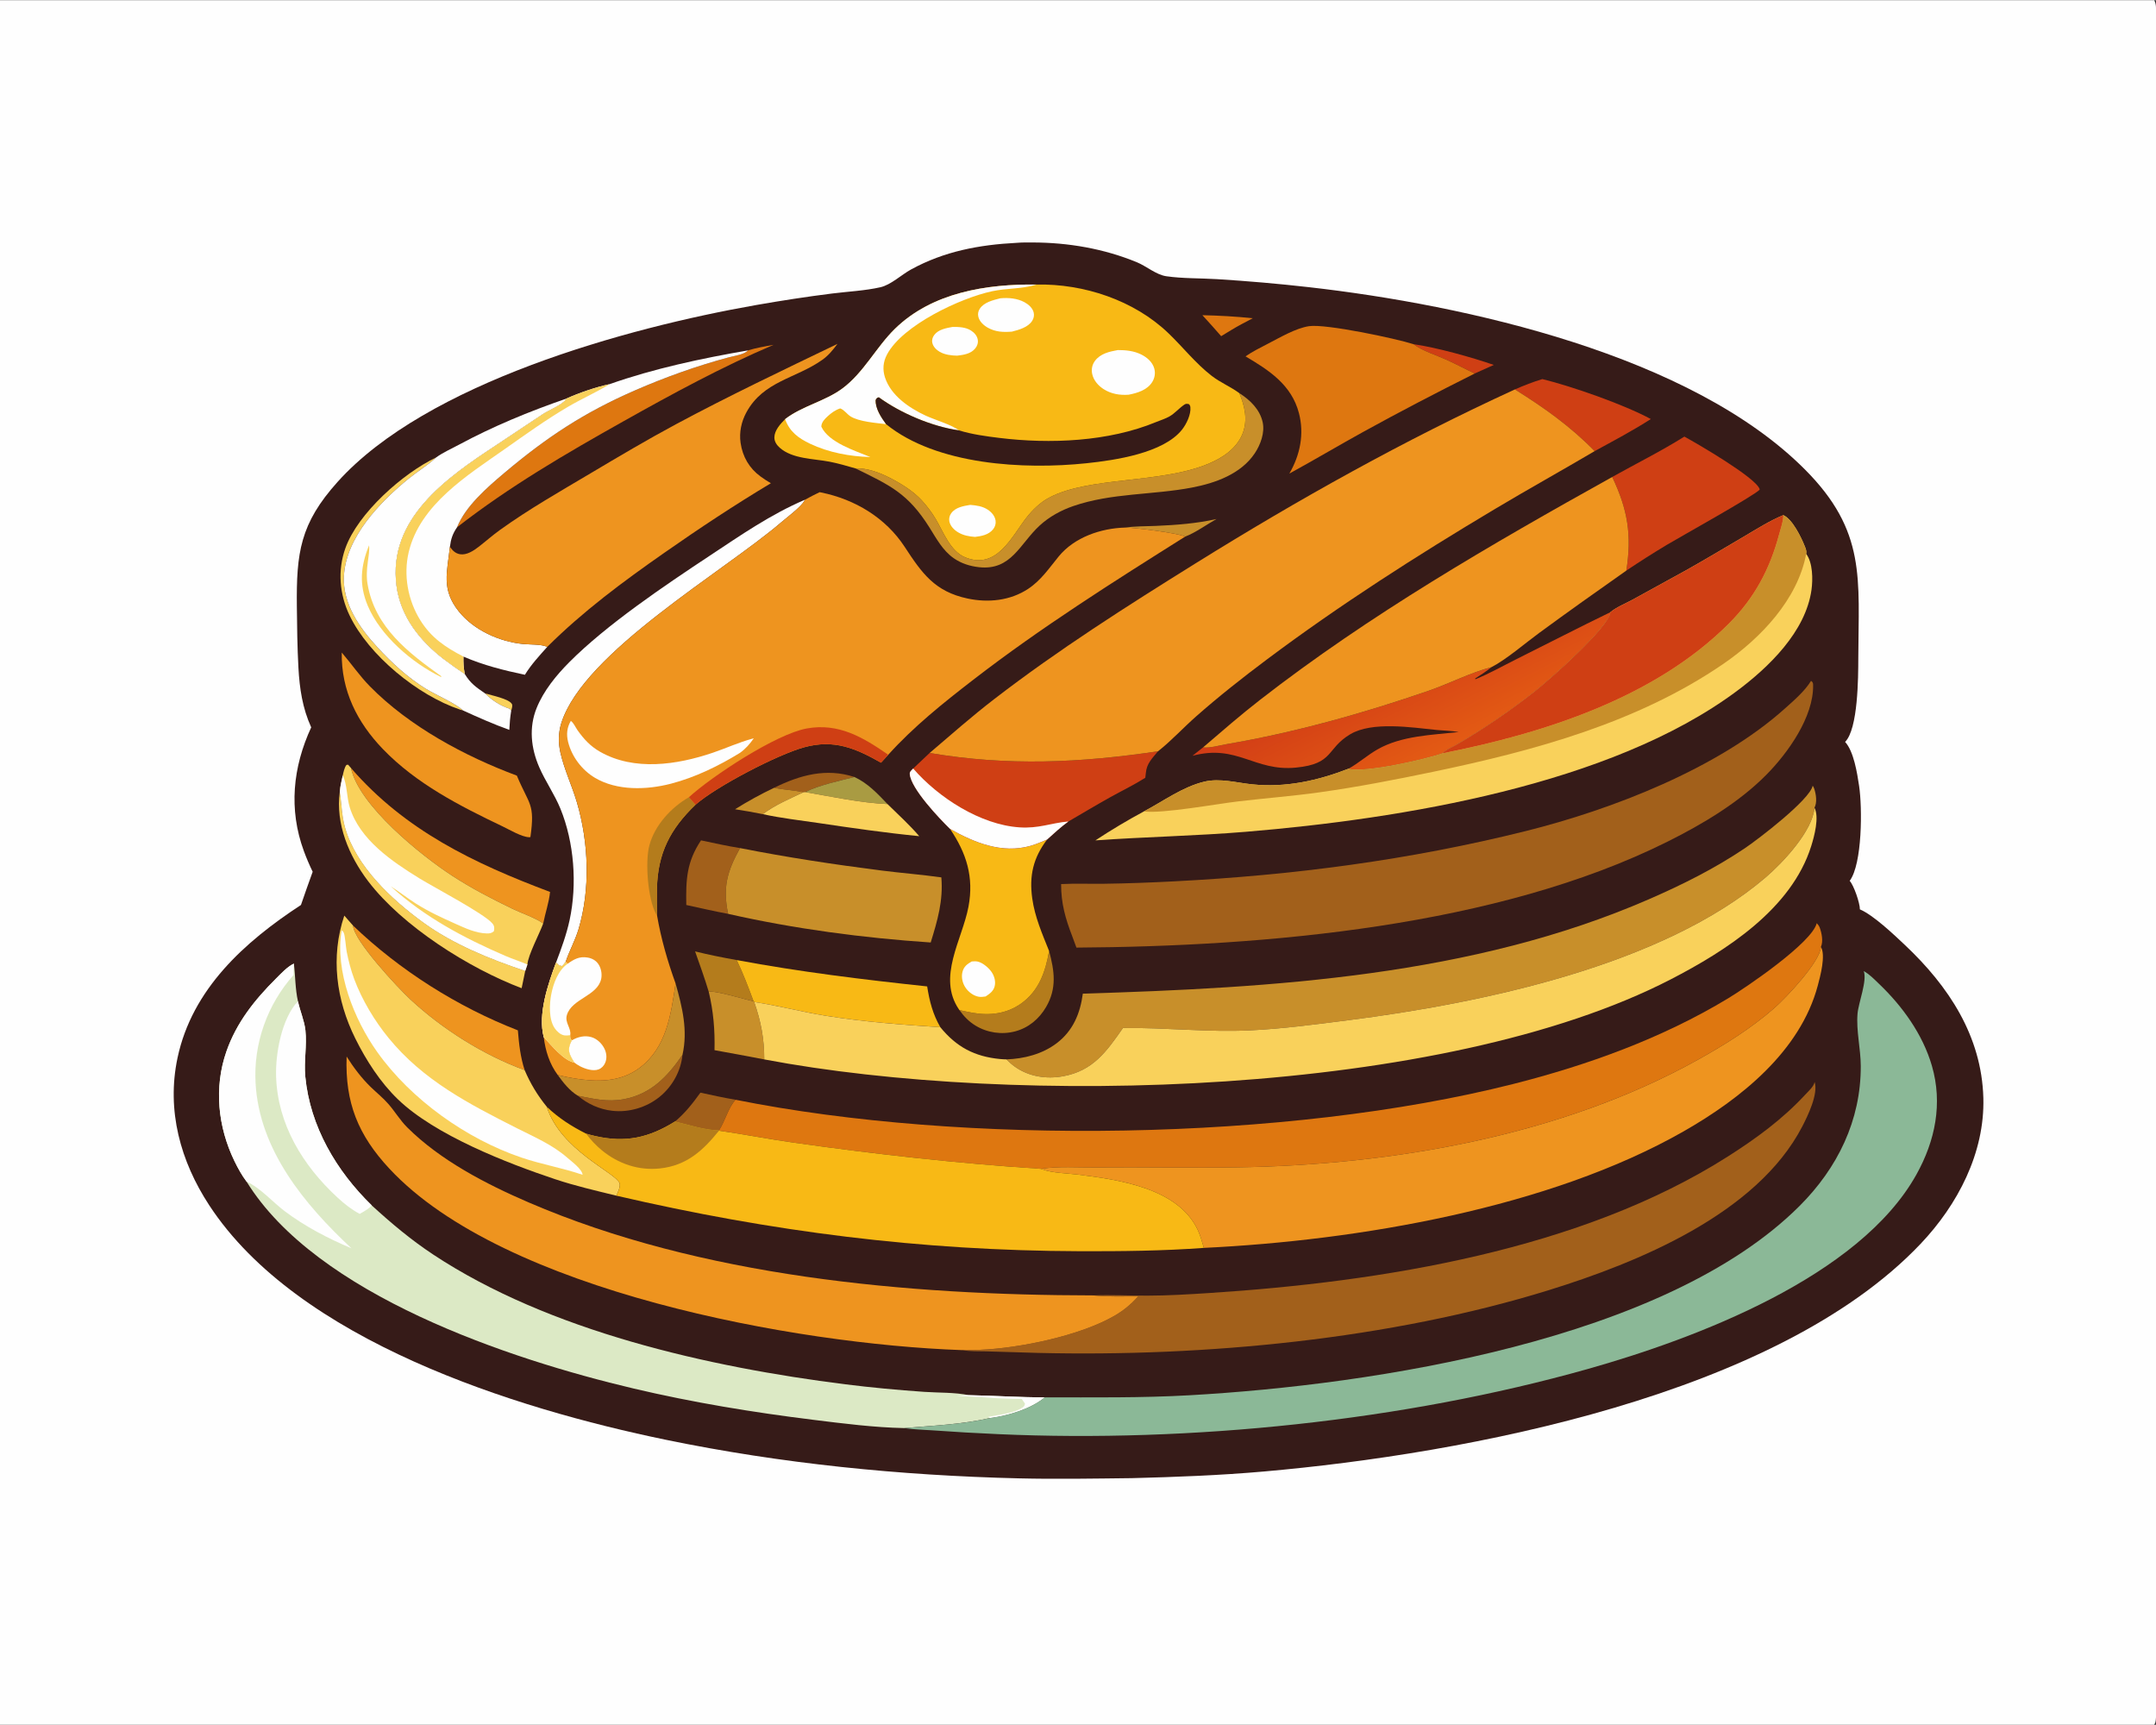 <svg version="1.1" xmlns="http://www.w3.org/2000/svg" style="display: block;" viewBox="0 0 2048 1638" width="1280" height="1024">
<rect x="0" y="0" width="2048" height="1638" fill="#333333" stroke="none"/>
<defs>
	<linearGradient id="Gradient1" gradientUnits="userSpaceOnUse" x1="1366.24" y1="713.906" x2="1319.99" y2="622.222">
		<stop class="stop0" offset="0" stop-opacity="1" stop-color="rgb(227,90,20)"/>
		<stop class="stop1" offset="1" stop-opacity="1" stop-color="rgb(210,61,22)"/>
	</linearGradient>
</defs>
<path transform="translate(0,0)" fill="rgb(254,254,254)" d="M 0 0 L 2046.25 0 C 2048.49 3.917 2047.99 8.253 2048 12.639 L 2048.02 1290.95 L 2048 1551.01 C 2048 1562.35 2049.53 1629.42 2047.38 1635.79 C 2047.09 1636.63 2046.7 1637.21 2046.25 1638 L 0 1638 L 0 0 z"/>
<path transform="translate(0,0)" fill="rgb(54,27,24)" d="M 965.768 230.439 C 970.724 230.01 975.843 230.088 980.821 230.095 C 1014.68 230.145 1048.72 235.977 1080.08 248.947 C 1089.08 252.67 1098.27 260.777 1107.86 262.168 C 1123.42 264.425 1140.26 263.963 1156.04 264.937 C 1185.05 266.728 1214.12 269.253 1243 272.521 C 1392.63 289.446 1606.35 337.057 1714.61 445.805 C 1772.98 504.435 1765.45 549.564 1765.21 625.044 C 1765.16 642.938 1765.04 692.168 1752.68 704.452 C 1760.94 713.514 1764.15 734.097 1765.99 746.39 C 1769.05 766.806 1769.1 820.185 1757.04 836.437 C 1760.98 840.713 1766.77 857.536 1766.72 863.509 C 1779.7 869.078 1798.94 887.421 1809.48 897.348 C 1851.05 936.485 1882.41 983.933 1884 1042.65 C 1885.42 1094.86 1859.58 1144.09 1824.4 1181.18 C 1687.9 1325.08 1392.94 1380.49 1200.62 1397.42 C 1158.93 1401.09 1117.07 1402.67 1075.24 1403.74 C 1039.36 1404.15 1003.37 1404.79 967.501 1403.93 C 855.214 1401.23 742.463 1390.01 632.414 1367.28 C 488.474 1337.55 282.932 1273.08 198.773 1144.59 C 171.333 1102.7 158.072 1054.48 168.616 1004.62 C 182.461 939.158 232.357 894.336 285.879 859.35 C 289.431 848.782 293.266 838.301 297.007 827.799 C 293.901 821.378 291.088 814.798 288.628 808.102 C 274.058 768.442 278.139 728.499 295.614 690.629 C 287.302 672.322 284.565 653.819 283.472 633.93 C 282.412 614.626 282.191 595.185 281.988 575.853 C 281.45 524.869 285.031 497.137 320.696 457.478 C 405.043 363.684 594.699 311.207 718.326 289.511 C 742.211 285.319 766.311 281.603 790.374 278.582 C 805.446 276.69 821.496 275.975 836.289 272.627 C 846.279 270.366 856.287 260.749 865.365 255.768 C 896.924 238.453 930.184 232.276 965.768 230.439 z"/>
<path transform="translate(0,0)" fill="rgb(249,209,91)" d="M 460.846 658.452 C 466.692 660.178 483.577 663.553 486.26 668.478 C 487.066 669.957 486.225 672.616 485.811 674.245 C 485.762 674.436 485.675 674.616 485.608 674.802 L 484.298 673.003 C 475.485 670.246 467.344 664.963 460.846 658.452 z"/>
<path transform="translate(0,0)" fill="rgb(200,143,42)" d="M 1068.72 500.888 C 1078.33 499.525 1088.23 499.72 1097.93 499.302 C 1117.19 498.472 1136.74 497.043 1155.58 492.747 C 1146.13 498.033 1135.68 505.717 1125.74 509.503 C 1119.94 506.208 1078.02 500.854 1068.72 500.888 z"/>
<path transform="translate(0,0)" fill="rgb(222,119,16)" d="M 1142.15 299.168 C 1158.13 299.511 1174.1 300.406 1190 302.068 L 1179.54 307.593 C 1172.88 311.091 1166.47 315.237 1160 319.089 C 1154.22 312.316 1148.11 305.781 1142.15 299.168 z"/>
<path transform="translate(0,0)" fill="rgb(207,63,20)" d="M 1342.76 326.715 C 1364.24 329.716 1398.36 339.212 1418.97 346.41 L 1400.89 354.537 C 1391.91 350.357 1383.17 345.649 1374.16 341.544 C 1364.34 337.075 1351.26 333.166 1342.76 326.715 z"/>
<path transform="translate(0,0)" fill="rgb(162,96,27)" d="M 735.443 747.998 C 759.931 735.922 784.816 729.04 811.584 737.767 C 796.089 741.783 779.17 745.198 764.711 752.104 L 763.256 752.227 C 754.09 750.294 744.649 750.062 735.443 747.998 z"/>
<path transform="translate(0,0)" fill="rgb(200,143,42)" d="M 735.443 747.998 C 744.649 750.062 754.09 750.294 763.256 752.227 C 750.52 758.354 735.824 764.462 724.618 773.081 C 715.836 771.337 707.089 769.721 698.227 768.427 C 710.242 760.917 722.632 754.056 735.443 747.998 z"/>
<path transform="translate(0,0)" fill="rgb(169,155,66)" d="M 811.584 737.767 C 824.394 743.724 833.428 753.449 843.043 763.5 C 817.583 762.425 789.99 756.444 764.711 752.104 C 779.17 745.198 796.089 741.783 811.584 737.767 z"/>
<path transform="translate(0,0)" fill="rgb(162,96,27)" d="M 548.937 1040.54 C 564.031 1043.5 577.109 1046.7 592.608 1043.8 C 618.362 1038.99 634.092 1022.34 648.286 1001.7 C 646.784 1017.2 638.65 1031.72 626.594 1041.55 C 614.189 1051.65 597.427 1056.64 581.527 1054.82 C 569.369 1053.42 558.277 1048.38 548.937 1040.54 z"/>
<path transform="translate(0,0)" fill="rgb(162,96,27)" d="M 665.328 1037.61 C 676.444 1039.99 687.545 1042.47 698.76 1044.35 C 691.861 1051.48 688.767 1064.73 682.978 1073.36 C 669.83 1073.25 654.055 1068 641.228 1064.98 C 650.93 1056.84 657.957 1047.79 665.328 1037.61 z"/>
<path transform="translate(0,0)" fill="rgb(249,209,91)" d="M 439.839 674.601 C 438.788 674.305 437.743 673.995 436.708 673.648 C 397.004 660.341 350.286 622.291 332.089 584.387 C 322.462 564.334 320.571 541.627 328.047 520.557 C 339.834 487.336 382.658 449.359 414.253 434.304 C 414.046 434.498 413.842 434.695 413.634 434.887 C 405.876 442.022 396.435 447.669 388.212 454.358 C 360.972 476.518 328.5 510.131 326.679 547.062 C 325.388 573.257 341.503 596.125 358.409 614.481 C 372.172 629.424 387.118 643.195 404.423 653.949 C 413.273 659.449 433.887 668.4 439.839 674.601 z"/>
<path transform="translate(0,0)" fill="rgb(180,124,28)" d="M 660.263 903.414 C 673.316 906.695 686.558 909.281 699.801 911.661 C 705.928 924.339 710.89 937.613 715.834 950.789 C 708.486 949.312 678.197 940.039 673.261 941.869 C 669.406 928.908 664.733 916.174 660.263 903.414 z"/>
<path transform="translate(0,0)" fill="rgb(180,124,28)" d="M 996.537 903.042 C 1001.63 922.01 1004.09 938.454 993.648 956.318 C 987.049 967.604 976.96 976.064 964.212 979.41 C 951.527 982.74 937.774 980.725 926.583 973.877 C 920.252 970.003 915.634 965.194 911.367 959.184 C 915.605 960.091 919.848 961.041 924.118 961.79 C 940.232 964.615 956.346 962.649 969.902 953.004 C 986.944 940.879 993.091 922.804 996.537 903.042 z"/>
<path transform="translate(0,0)" fill="rgb(249,209,91)" d="M 322.791 751.766 C 324.628 763.389 324.58 774.531 327.884 786.06 C 338.36 822.624 371.907 853.974 401.924 875.833 C 430.664 896.762 465.408 910.675 498.913 921.963 L 495.508 938.393 C 445.84 919.625 382.307 879.66 349.724 836.79 C 331.498 812.809 318.582 782.373 322.791 751.766 z"/>
<path transform="translate(0,0)" fill="rgb(162,96,27)" d="M 665.902 797.966 C 678.214 800.552 690.527 803.351 702.957 805.3 C 690.691 827.417 686.393 842.734 691.649 867.773 C 678.357 865.323 665.129 862.197 651.909 859.369 C 651.463 835.387 652.18 818.493 665.902 797.966 z"/>
<path transform="translate(0,0)" fill="rgb(200,143,42)" d="M 673.261 941.869 C 678.197 940.039 708.486 949.312 715.834 950.789 L 716.422 951.47 C 722.772 969.516 726.045 986.816 725.969 1006.03 C 710.262 1002.91 694.467 1000.16 678.72 997.246 C 679.148 977.923 677.708 960.664 673.261 941.869 z"/>
<path transform="translate(0,0)" fill="rgb(200,143,42)" d="M 641.737 933.871 C 648.093 956.31 653.562 978.397 648.286 1001.7 C 634.092 1022.34 618.362 1038.99 592.608 1043.8 C 577.109 1046.7 564.031 1043.5 548.937 1040.54 C 541.151 1035.9 534.979 1028.04 529.783 1020.79 C 535.214 1022.12 540.645 1023.31 546.171 1024.18 C 567.358 1027.52 589.023 1027.71 607.009 1014.45 C 633.221 995.124 637.291 963.668 641.737 933.871 z"/>
<path transform="translate(0,0)" fill="rgb(249,209,91)" d="M 764.711 752.104 C 789.99 756.444 817.583 762.425 843.043 763.5 C 853.194 773.434 863.941 783.24 873.206 793.997 C 841.02 790.817 809.12 786.223 777.138 781.46 C 759.736 778.869 741.781 776.883 724.618 773.081 C 735.824 764.462 750.52 758.354 763.256 752.227 L 764.711 752.104 z"/>
<path transform="translate(0,0)" fill="rgb(207,63,20)" d="M 1465.09 359.857 C 1493.29 366.754 1542.35 383.885 1568.14 397.805 C 1550.94 408.868 1532.72 418.45 1514.79 428.275 C 1491.87 404.788 1466.84 387.04 1439.04 369.667 C 1447.58 365.895 1456.15 362.582 1465.09 359.857 z"/>
<path transform="translate(0,0)" fill="rgb(238,148,31)" d="M 335.392 878.952 C 379.919 921.571 434.473 956.045 491.931 978.429 C 492.989 991.45 494.3 1003.68 498.365 1016.2 C 459.342 1001.93 420.324 977.356 389.897 949.131 C 378.088 938.178 335.936 893.054 335.392 878.952 z"/>
<path transform="translate(0,0)" fill="rgb(238,148,31)" d="M 333.405 729.262 C 384.617 788.451 450.19 819.805 522.515 846.962 C 521.429 857.311 517.986 866.798 516.002 876.917 C 508.987 871.687 495.225 867.052 487.054 863.103 C 467.378 853.594 447.967 843.587 429.639 831.644 C 400.291 812.519 340.983 765.083 333.405 729.262 z"/>
<path transform="translate(0,0)" fill="rgb(222,119,16)" d="M 710.46 332.611 C 718.477 330.184 726.565 328.777 734.8 327.335 C 685.863 348.184 638.682 373.854 592.312 399.885 C 537.249 430.796 484.127 461.737 434.171 500.603 C 442.139 480.65 462.693 462.827 478.898 449.157 C 519.317 415.06 554.752 391.649 603.398 370.487 C 631.943 358.069 661.855 347.356 691.929 339.289 C 696.787 337.986 707.319 336.458 710.46 332.611 z"/>
<path transform="translate(0,0)" fill="rgb(200,143,42)" d="M 1177.23 373.2 C 1187.39 379.606 1196.76 388.68 1199.42 400.833 C 1201.59 410.731 1197.4 422.126 1191.92 430.332 C 1178.78 450.023 1154.49 458.639 1132.26 462.886 C 1094.74 470.055 1056.03 467.86 1019.41 480.492 C 1007.84 484.481 996.62 490.641 987.585 498.951 C 968.751 516.272 960.667 541.842 930.059 538.529 C 921.403 537.592 913.028 534.954 905.86 529.923 C 895.489 522.644 889.564 511.436 882.979 500.946 C 862.456 468.256 845.424 460.792 812.698 444.703 C 823.685 444.248 835.235 448.541 844.87 453.459 C 855.693 458.984 867.118 465.929 875.421 474.879 C 880.442 480.292 884.988 486.334 888.774 492.673 C 896.223 505.146 902.575 523.417 917.095 529.265 C 947.018 541.317 961.402 508.796 975.113 491.349 C 980.91 483.971 988.23 476.876 996.583 472.46 C 1034.8 452.252 1102.07 459.278 1147.7 440.355 C 1161.24 434.741 1174.64 425.919 1180.28 411.773 C 1185.46 398.776 1182.45 385.602 1177.23 373.2 z"/>
<path transform="translate(0,0)" fill="rgb(248,185,21)" d="M 699.801 911.661 C 759.852 922.89 820.015 930.219 880.725 936.689 C 882.927 950.829 886.032 962.906 893.236 975.45 C 856.789 973.057 820.482 970.38 784.375 964.556 C 761.616 960.884 739.202 954.902 716.422 951.47 L 715.834 950.789 C 710.89 937.613 705.928 924.339 699.801 911.661 z"/>
<path transform="translate(0,0)" fill="rgb(238,148,31)" d="M 324.646 619.606 C 333.814 630.261 341.584 641.742 351.51 651.829 C 388.853 689.773 441.483 718.057 490.958 736.493 C 502.742 764.71 508.362 762.685 503.849 794.831 C 503.399 794.934 503.182 794.996 502.601 794.984 C 495.735 794.837 483.676 787.693 477.352 784.674 C 436.752 765.291 395.453 744.178 363.834 711.392 C 339.201 685.849 324.022 655.632 324.646 619.606 z"/>
<path transform="translate(0,0)" fill="rgb(207,63,20)" d="M 1600 414.484 C 1611.51 420.72 1667.56 453.232 1671.4 464.166 C 1671.47 464.381 1671.49 464.611 1671.54 464.834 C 1667.46 470 1595.41 510.059 1583.49 517.213 C 1570.43 525.052 1557.51 533.251 1544.87 541.744 C 1550.18 507.878 1546.22 483.898 1531.47 452.828 C 1554.24 440.097 1577.91 428.315 1600 414.484 z"/>
<path transform="translate(0,0)" fill="rgb(254,254,254)" d="M 764.674 474.413 C 764.487 474.76 764.308 475.112 764.112 475.455 C 760.59 481.6 747.513 491.239 741.82 496.123 C 687.574 542.659 554.62 619.237 533.26 686.403 C 530.326 695.627 530.222 705.275 532.359 714.679 C 536.022 730.798 543.378 746.105 548.046 761.975 C 559.214 799.946 560.944 844.549 549.49 882.589 C 546.254 893.333 540.77 903.005 537.3 913.475 C 536.299 914.854 535.17 916.045 534.017 917.294 C 531.089 917.372 530.339 915.983 528.145 914.144 C 533.155 900.9 538.132 887.433 541.102 873.559 C 548.345 839.723 545.463 799.932 532.321 767.826 C 526.725 754.154 518.074 741.964 512.19 728.42 C 504.354 710.383 502.268 690.756 509.758 672.262 C 516.412 655.834 528.298 641.299 540.699 628.817 C 576.235 593.048 631.642 555.76 674.062 527.697 C 703.601 508.156 731.965 488.414 764.674 474.413 z"/>
<path transform="translate(0,0)" fill="rgb(249,209,91)" d="M 325.604 736.195 C 326.442 732.715 327.01 729.327 329.04 726.315 L 330.672 726.115 L 333.405 729.262 C 340.983 765.083 400.291 812.519 429.639 831.644 C 447.967 843.587 467.378 853.594 487.054 863.103 C 495.225 867.052 508.987 871.687 516.002 876.917 C 512.37 886.848 501.673 906.774 500.978 915.875 L 498.913 921.963 C 465.408 910.675 430.664 896.762 401.924 875.833 C 371.907 853.974 338.36 822.624 327.884 786.06 C 324.58 774.531 324.628 763.389 322.791 751.766 C 323.167 746.5 324.49 741.347 325.604 736.195 z"/>
<path transform="translate(0,0)" fill="rgb(254,254,254)" d="M 325.604 736.195 C 329.847 744.957 329.286 756.993 332.213 766.544 C 341.649 797.328 372.499 818.132 398.753 834.28 C 411.614 842.19 459.898 867.588 467.667 876.812 C 469.734 879.266 469.752 881.322 469.155 884.252 C 467.107 886.13 465.192 886.427 462.489 886.375 C 452.256 886.18 442.4 881.582 433.248 877.489 C 419.92 871.53 407.5 865.884 395.076 858.027 C 386.926 852.873 379.364 846.783 371.218 841.663 C 403.292 870.825 440.349 890.528 479.908 907.639 C 486.836 910.635 494.077 912.901 500.978 915.875 L 498.913 921.963 C 465.408 910.675 430.664 896.762 401.924 875.833 C 371.907 853.974 338.36 822.624 327.884 786.06 C 324.58 774.531 324.628 763.389 322.791 751.766 C 323.167 746.5 324.49 741.347 325.604 736.195 z"/>
<path transform="translate(0,0)" fill="rgb(248,185,21)" d="M 902.41 787.055 C 925.822 800.272 951.898 810.856 979.083 803.076 C 984.372 801.562 989.529 799.264 994.626 797.206 C 981.465 814.594 977.52 831.518 980.537 853.179 C 982.966 870.627 990.026 886.821 996.537 903.042 C 993.091 922.804 986.944 940.879 969.902 953.004 C 956.346 962.649 940.232 964.615 924.118 961.79 C 919.848 961.041 915.605 960.091 911.367 959.184 C 911.211 958.962 911.053 958.743 910.901 958.519 C 890.004 927.94 914.069 892.325 919.967 860.983 C 925.25 832.912 918.128 810.168 902.41 787.055 z"/>
<path transform="translate(0,0)" fill="rgb(254,254,254)" d="M 923.063 912.989 C 924.925 912.857 926.938 912.702 928.774 913.116 C 933.687 914.225 939.617 919.374 942.216 923.447 C 944.62 927.215 945.922 932.032 944.857 936.464 C 943.725 941.17 940.066 943.72 936.252 946.236 C 934.127 946.536 931.885 946.888 929.751 946.513 C 924.583 945.603 919.745 941.885 916.944 937.54 C 914.183 933.259 912.985 927.801 914.282 922.818 C 915.598 917.764 918.718 915.465 923.063 912.989 z"/>
<path transform="translate(0,0)" fill="rgb(200,143,42)" d="M 702.957 805.3 C 747.621 814.129 792.295 820.896 837.458 826.633 C 856.325 829.03 875.378 830.493 894.196 833.134 C 896.074 855.222 890.524 874.15 884.081 894.974 C 819.566 890.633 754.748 882.059 691.649 867.773 C 686.393 842.734 690.691 827.417 702.957 805.3 z"/>
<path transform="translate(0,0)" fill="rgb(254,254,254)" d="M 537.798 378.461 C 537.654 378.775 537.553 379.112 537.367 379.403 C 534.286 384.206 520.934 389.625 515.726 393.112 L 470.156 423.432 C 423.871 453.88 368.466 492.635 376.634 556.008 C 380.425 585.421 398.922 608.539 421.834 626.05 C 428.188 630.906 434.81 635.534 441.48 639.945 C 446.854 648.862 452.355 652.614 460.846 658.452 C 467.344 664.963 475.485 670.246 484.298 673.003 L 485.608 674.802 C 484.594 680.906 484.094 686.866 483.805 693.044 C 468.832 687.636 454.305 681.226 439.839 674.601 C 433.887 668.4 413.273 659.449 404.423 653.949 C 387.118 643.195 372.172 629.424 358.409 614.481 C 341.503 596.125 325.388 573.257 326.679 547.062 C 328.5 510.131 360.972 476.518 388.212 454.358 C 396.435 447.669 405.876 442.022 413.634 434.887 C 413.842 434.695 414.046 434.498 414.253 434.304 C 420.598 429.678 428.68 426.088 435.663 422.333 C 468.626 404.603 502.461 390.676 537.798 378.461 z"/>
<path transform="translate(0,0)" fill="rgb(249,209,91)" d="M 350.563 517.749 C 351.82 526.816 346.542 539.422 349.188 554.822 C 356.215 595.723 387.988 619.919 419.475 642.311 L 418.622 642.65 C 391.145 629.24 361.215 603.402 349.341 575.134 C 340.968 555.201 342.532 537.529 350.563 517.749 z"/>
<path transform="translate(0,0)" fill="rgb(207,63,20)" d="M 883.06 714.97 C 957.633 727.567 1025.47 724.375 1099.97 713.391 C 1094.42 720.154 1089.18 724.987 1088.43 734.127 C 1088.31 735.601 1088.09 737.077 1087.92 738.547 C 1077.33 745.236 1065.96 750.717 1055.01 756.791 C 1041.5 764.279 1028.25 772.272 1014.9 780.026 C 1007.69 785.251 1001.21 791.236 994.626 797.206 C 989.529 799.264 984.372 801.562 979.083 803.076 C 951.898 810.856 925.822 800.272 902.41 787.055 C 892.324 777.179 865.19 748.787 864.18 734.883 C 864.016 732.619 866.017 731.295 867.434 729.734 L 883.06 714.97 z"/>
<path transform="translate(0,0)" fill="rgb(254,254,254)" d="M 867.434 729.734 C 891.412 757.439 931.233 783.032 968.092 785.597 C 987.03 786.915 997.913 781.488 1014.9 780.026 C 1007.69 785.251 1001.21 791.236 994.626 797.206 C 989.529 799.264 984.372 801.562 979.083 803.076 C 951.898 810.856 925.822 800.272 902.41 787.055 C 892.324 777.179 865.19 748.787 864.18 734.883 C 864.016 732.619 866.017 731.295 867.434 729.734 z"/>
<path transform="translate(0,0)" fill="url(#Gradient1)" d="M 1416.8 633.438 C 1411.87 637.433 1406.68 640.866 1401.3 644.203 L 1401.51 644.947 C 1414.81 639.567 1427.85 632.142 1440.72 625.735 C 1470.4 610.958 1499.86 595.703 1529.71 581.272 C 1527.94 596.05 1471.17 645.949 1457.29 656.85 C 1434.11 675.054 1409.28 692.027 1383.82 706.883 C 1380.1 709.055 1372.92 711.961 1370.32 715.311 C 1353.84 721.012 1296.99 734.063 1280.9 729.967 C 1290.54 724.617 1298.86 717.087 1308.47 711.586 C 1331.2 698.574 1360.11 697.868 1385.62 695.107 C 1378.84 693.824 1371.4 693.795 1364.47 693.095 C 1341.01 690.723 1303.38 684.776 1282.55 697.224 C 1259.61 710.928 1267.37 725.306 1230.99 728.87 C 1191.58 732.73 1175.05 706.245 1132.73 717.667 L 1142.77 709.699 C 1149.34 710.468 1158.74 707.692 1165.37 706.558 C 1230.07 695.496 1294.89 677.325 1356.9 655.936 C 1376.84 649.057 1396.49 638.74 1416.8 633.438 z"/>
<path transform="translate(0,0)" fill="rgb(222,119,16)" d="M 1183.12 338.264 C 1189.77 333.731 1197.16 329.981 1204.32 326.309 C 1215.79 320.426 1230.63 311.551 1243.43 309.601 C 1259.27 307.189 1325.87 321.276 1342.76 326.715 C 1351.26 333.166 1364.34 337.075 1374.16 341.544 C 1383.17 345.649 1391.91 350.357 1400.89 354.537 C 1365.13 372.46 1329.7 390.823 1294.68 410.151 C 1271.25 423.082 1248.26 436.769 1224.77 449.598 C 1235.01 431.922 1239.09 412.037 1233.84 392.059 C 1226.8 365.281 1205.54 351.523 1183.12 338.264 z"/>
<path transform="translate(0,0)" fill="rgb(254,254,254)" d="M 710.46 332.611 C 707.319 336.458 696.787 337.986 691.929 339.289 C 661.855 347.356 631.943 358.069 603.398 370.487 C 554.752 391.649 519.317 415.06 478.898 449.157 C 462.693 462.827 442.139 480.65 434.171 500.603 C 429.922 506.778 428.29 511.782 427.365 519.188 C 424.838 543.164 418.922 559.503 435.863 580.583 C 450.166 598.38 474.317 609.215 496.756 611.464 C 503.312 612.121 514.036 611.516 519.844 614.2 C 512.371 622.583 504.459 631.076 498.614 640.705 C 478.399 636.46 459.221 631.638 440.215 623.428 C 440.106 629.212 440.383 634.274 441.48 639.945 C 434.81 635.534 428.188 630.906 421.834 626.05 C 398.922 608.539 380.425 585.421 376.634 556.008 C 368.466 492.635 423.871 453.88 470.156 423.432 L 515.726 393.112 C 520.934 389.625 534.286 384.206 537.367 379.403 C 537.553 379.112 537.654 378.775 537.798 378.461 C 550.369 372.83 565.567 367.586 578.99 364.692 C 621.021 349.862 666.566 340.174 710.46 332.611 z"/>
<path transform="translate(0,0)" fill="rgb(249,209,91)" d="M 537.798 378.461 C 550.369 372.83 565.567 367.586 578.99 364.692 L 578.244 365.157 C 565.88 372.74 552.355 378.676 539.796 386.033 C 518.907 398.269 499.453 412.279 479.685 426.189 C 444.18 451.172 399.07 478.888 388.269 524.082 C 383.034 545.985 387.427 569.954 399.341 589.041 C 409.727 605.681 423.267 614.646 440.215 623.428 C 440.106 629.212 440.383 634.274 441.48 639.945 C 434.81 635.534 428.188 630.906 421.834 626.05 C 398.922 608.539 380.425 585.421 376.634 556.008 C 368.466 492.635 423.871 453.88 470.156 423.432 L 515.726 393.112 C 520.934 389.625 534.286 384.206 537.367 379.403 C 537.553 379.112 537.654 378.775 537.798 378.461 z"/>
<path transform="translate(0,0)" fill="rgb(249,209,91)" d="M 327.054 869.441 L 335.392 878.952 C 335.936 893.054 378.088 938.178 389.897 949.131 C 420.324 977.356 459.342 1001.93 498.365 1016.2 C 503.933 1029.18 510.535 1040.06 519.45 1051.08 C 532.437 1092.31 584.923 1113.63 588.499 1123.53 C 589.626 1126.65 586.875 1132.61 585.448 1135.44 C 565.969 1130.68 546.3 1126.13 527.265 1119.79 C 481.359 1104.48 413.328 1077.97 378.03 1043.97 C 361.215 1027.77 347.861 1007 337.512 986.167 C 319.292 949.484 313.872 908.715 327.054 869.441 z"/>
<path transform="translate(0,0)" fill="rgb(254,254,254)" d="M 324.558 883.425 C 325.166 884.063 325.972 884.557 326.38 885.337 C 327.853 888.147 328.55 899.89 329.312 903.684 C 331.083 912.501 333.412 921.647 336.597 930.075 C 344.036 949.753 355.741 969.287 369.033 985.567 C 402.064 1026.03 445.33 1048.23 491.044 1071.39 C 507.631 1079.79 524.716 1087 538.842 1099.36 C 542.956 1102.95 553.048 1110.35 553.397 1115.62 C 534.407 1109.09 514.452 1105.74 495.455 1099.3 C 443.19 1081.61 390.52 1044.23 358.388 999.071 C 336.263 967.976 317.918 921.958 324.558 883.425 z"/>
<path transform="translate(0,0)" fill="rgb(200,143,42)" d="M 1028.58 943.559 C 1209.02 938.063 1398.4 926.968 1566.19 853.961 C 1597.96 840.136 1628.66 824.828 1657.44 805.456 C 1670.12 796.926 1719.3 759.35 1721.89 746.045 C 1722.49 747.016 1722.95 747.79 1723.32 748.876 C 1725.12 754.076 1726.26 762.036 1723.57 766.972 C 1721.93 788.835 1693.83 818.892 1677.4 832.964 C 1579.18 917.084 1406.41 952.798 1280.31 968.857 C 1249.53 972.776 1218.63 976.947 1187.62 978.434 C 1147.16 980.374 1107 975.67 1066.68 976.201 C 1051.13 998.425 1038.42 1016.85 1009.71 1022.03 C 993.898 1024.89 977.252 1022.34 964.007 1012.91 C 961.11 1010.85 958.567 1008.51 956.062 1006 C 972.937 1005.38 990.054 1001.01 1003.7 990.679 C 1019.26 978.908 1026.09 962.404 1028.58 943.559 z"/>
<path transform="translate(0,0)" fill="rgb(238,148,31)" d="M 1531.47 452.828 C 1546.22 483.898 1550.18 507.878 1544.87 541.744 C 1517.06 561.267 1489.4 580.935 1461.99 601.022 C 1448.63 610.817 1430.8 626.224 1416.8 633.438 C 1396.49 638.74 1376.84 649.057 1356.9 655.936 C 1294.89 677.325 1230.07 695.496 1165.37 706.558 C 1158.74 707.692 1149.34 710.468 1142.77 709.699 C 1160.54 694.471 1178.22 679.067 1196.69 664.697 C 1300.84 583.677 1416.39 516.87 1531.47 452.828 z"/>
<path transform="translate(0,0)" fill="rgb(238,148,31)" d="M 795.507 326.431 C 791.104 332.219 787.178 337.264 781.228 341.493 C 756.071 359.373 725.198 361.632 708.987 391.489 C 704.191 400.321 702.041 410.475 703.494 420.467 C 705.403 433.591 711.746 444.592 722.513 452.415 C 725.647 454.692 728.919 456.829 732.267 458.776 C 697.615 479.539 664.104 501.728 630.997 524.865 C 591.805 552.256 553.818 580.356 519.844 614.2 C 514.036 611.516 503.312 612.121 496.756 611.464 C 474.317 609.215 450.166 598.38 435.863 580.583 C 418.922 559.503 424.838 543.164 427.365 519.188 C 429.844 522.674 432.599 525.482 437.009 526.21 C 443.284 527.246 449.865 522.877 454.618 519.204 C 461.514 513.873 468.004 508.103 475.1 503.011 C 502.466 483.373 532.032 466.531 560.973 449.345 C 587.813 433.406 614.495 417.558 642.011 402.792 C 692.276 375.821 744.123 351.187 795.507 326.431 z"/>
<path transform="translate(0,0)" fill="rgb(162,96,27)" d="M 1038.48 1230.16 C 1055.56 1229.48 1072.61 1230.44 1089.68 1230.41 C 1109.48 1230.38 1129.44 1229.15 1149.2 1227.87 C 1312.24 1217.29 1501.73 1187.11 1641.45 1098.14 C 1668.26 1081.07 1693.25 1062.81 1714.92 1039.4 C 1718.03 1036.03 1722.78 1031.97 1723.73 1027.47 C 1727.37 1038.84 1717.11 1059.88 1711.95 1069.8 C 1668.72 1153.01 1555.56 1199.06 1471.17 1225.2 C 1320.05 1271.99 1144.1 1288.55 986.425 1284.8 L 936.557 1283.31 C 929.499 1283.06 921.473 1283.55 914.581 1282.14 C 919.986 1282.09 925.406 1282.05 930.807 1281.84 C 968.719 1280.32 1026.69 1268.4 1059.58 1248.99 C 1068.02 1244 1074.61 1238.25 1081.27 1231.09 C 1067.15 1230.99 1052.5 1231.72 1038.48 1230.16 z"/>
<path transform="translate(0,0)" fill="rgb(238,148,31)" d="M 329.254 1003.33 C 335.854 1013.69 343.277 1023.6 352.105 1032.19 C 357.686 1037.62 363.983 1042.65 369.077 1048.53 C 375.29 1055.69 380.107 1063.9 386.866 1070.63 C 418.362 1101.99 461.745 1124.43 502.179 1141.86 C 665.961 1212.44 861.571 1229.96 1038.48 1230.16 C 1052.5 1231.72 1067.15 1230.99 1081.27 1231.09 C 1074.61 1238.25 1068.02 1244 1059.58 1248.99 C 1026.69 1268.4 968.719 1280.32 930.807 1281.84 C 925.406 1282.05 919.986 1282.09 914.581 1282.14 C 913.931 1282.13 913.281 1282.12 912.631 1282.09 C 756.882 1276.52 478.542 1226.57 369.878 1109.78 C 340.218 1077.91 327.699 1047.23 329.254 1003.33 z"/>
<path transform="translate(0,0)" fill="rgb(222,119,16)" d="M 1725.74 876.635 C 1726.94 877.884 1727.96 879.213 1728.57 880.86 C 1730.5 886.049 1732.04 893.969 1729.72 899.133 C 1728.79 913.392 1696.96 947.152 1685.4 957.274 C 1663.35 976.575 1638.2 992.224 1612.66 1006.43 C 1483.13 1078.49 1323.04 1106.29 1176.06 1108.52 C 1130.95 1109.21 1085.85 1108.18 1040.75 1108.62 C 1024.08 1108.78 1005.16 1107.33 988.774 1109.95 C 910.175 1104.87 831.754 1096.09 753.786 1085.05 C 730.123 1081.71 706.656 1077.1 683.007 1073.7 L 682.978 1073.36 C 688.767 1064.73 691.861 1051.48 698.76 1044.35 C 915.421 1087.82 1222.33 1083.79 1437.23 1029.42 C 1508.12 1011.48 1578.79 985.973 1641.57 948.014 C 1658.47 937.797 1721.1 895.365 1725.74 876.635 z"/>
<path transform="translate(0,0)" fill="rgb(238,148,31)" d="M 1729.72 899.133 C 1734.42 907.315 1729.1 927.018 1726.69 936.034 C 1709.94 998.55 1653.28 1043.51 1599.53 1074.22 C 1471.64 1147.28 1289.62 1178.05 1143.57 1185.04 C 1141.84 1179.28 1140.32 1173.38 1137.74 1167.92 C 1119.02 1128.28 1063.2 1120.33 1024.31 1115.45 C 1013.32 1114.07 999.963 1114.09 989.612 1110.28 C 989.33 1110.17 989.053 1110.06 988.774 1109.95 C 1005.16 1107.33 1024.08 1108.78 1040.75 1108.62 C 1085.85 1108.18 1130.95 1109.21 1176.06 1108.52 C 1323.04 1106.29 1483.13 1078.49 1612.66 1006.43 C 1638.2 992.224 1663.35 976.575 1685.4 957.274 C 1696.96 947.152 1728.79 913.392 1729.72 899.133 z"/>
<path transform="translate(0,0)" fill="rgb(162,96,27)" d="M 1720.3 646.484 C 1720.5 646.627 1720.73 646.738 1720.91 646.913 C 1722.25 648.231 1722.27 648.854 1722.29 650.662 C 1722.76 680.705 1698.47 714.859 1677.92 735.624 C 1651.59 762.225 1617.2 782.622 1583.93 799.223 C 1422.23 879.894 1201.87 898.722 1022.51 899.821 L 1018.6 889.237 C 1012.06 872.25 1007.9 857.891 1007.96 839.495 C 1021.43 838.808 1035.14 839.365 1048.65 839.191 C 1070.72 838.906 1092.79 838.05 1114.83 836.923 C 1228.27 831.125 1338.89 816.672 1449.21 789.175 C 1531.37 768.695 1631.98 729.723 1695.43 672.809 C 1703.86 665.249 1714.44 656.214 1720.3 646.484 z"/>
<path transform="translate(0,0)" fill="rgb(249,209,91)" d="M 1723.57 766.972 C 1728.31 776.023 1723.34 794.33 1720.47 803.477 C 1701.7 863.236 1639.61 902.87 1586.98 930.033 C 1370.42 1041.8 964.005 1051.12 725.969 1006.03 C 726.045 986.816 722.772 969.516 716.422 951.47 C 739.202 954.902 761.616 960.884 784.375 964.556 C 820.482 970.38 856.789 973.057 893.236 975.45 C 908.53 994.231 925.74 1003.34 950 1005.67 C 952.016 1005.87 954.037 1005.96 956.062 1006 C 958.567 1008.51 961.11 1010.85 964.007 1012.91 C 977.252 1022.34 993.898 1024.89 1009.71 1022.03 C 1038.42 1016.85 1051.13 998.425 1066.68 976.201 C 1107 975.67 1147.16 980.374 1187.62 978.434 C 1218.63 976.947 1249.53 972.776 1280.31 968.857 C 1406.41 952.798 1579.18 917.084 1677.4 832.964 C 1693.83 818.892 1721.93 788.835 1723.57 766.972 z"/>
<path transform="translate(0,0)" fill="rgb(248,185,21)" d="M 519.45 1051.08 C 530.899 1061.91 542.726 1069.45 556.725 1076.54 C 559.58 1077.38 562.449 1078.14 565.348 1078.8 C 594.122 1085.43 616.423 1080.49 641.228 1064.98 C 654.055 1068 669.83 1073.25 682.978 1073.36 L 683.007 1073.7 C 706.656 1077.1 730.123 1081.71 753.786 1085.05 C 831.754 1096.09 910.175 1104.87 988.774 1109.95 C 989.053 1110.06 989.33 1110.17 989.612 1110.28 C 999.963 1114.09 1013.32 1114.07 1024.31 1115.45 C 1063.2 1120.33 1119.02 1128.28 1137.74 1167.92 C 1140.32 1173.38 1141.84 1179.28 1143.57 1185.04 C 1104.44 1187.92 1065.05 1188.3 1025.84 1188.19 C 874.617 1187.75 732.527 1169.59 585.448 1135.44 C 586.875 1132.61 589.626 1126.65 588.499 1123.53 C 584.923 1113.63 532.437 1092.31 519.45 1051.08 z"/>
<path transform="translate(0,0)" fill="rgb(180,124,28)" d="M 556.725 1076.54 C 559.58 1077.38 562.449 1078.14 565.348 1078.8 C 594.122 1085.43 616.423 1080.49 641.228 1064.98 C 654.055 1068 669.83 1073.25 682.978 1073.36 L 683.007 1073.7 C 667.72 1092.63 652.374 1106.81 626.97 1109.57 C 606.601 1111.79 587.271 1105.17 571.577 1092.24 C 565.934 1087.59 561.082 1082.4 556.725 1076.54 z"/>
<path transform="translate(0,0)" fill="rgb(220,233,197)" d="M 234.224 1122.09 C 229.717 1116.16 225.927 1109.24 222.675 1102.54 C 206.937 1070.07 203.088 1032.72 215.095 998.39 C 224.675 970.998 241.88 949.461 262.137 929.285 C 267.026 924.416 272.902 918.007 279.142 915.026 C 280.616 926.984 280.379 938.93 283.023 950.781 C 284.964 959.859 289.123 969.291 290.111 978.35 C 291.692 992.856 288.585 1007.67 290.008 1022.44 C 294.566 1069.75 319.522 1112.02 353.166 1144.72 C 371.776 1161.74 390.466 1177.46 411.532 1191.38 C 521.63 1264.16 673.084 1298.28 803.012 1314.61 C 827.895 1317.74 852.903 1320.05 877.921 1321.78 C 891.464 1322.72 907.059 1322.17 920.289 1324.92 C 944.322 1325.36 968.368 1327.04 992.4 1327 C 978.956 1338.09 957.907 1344.26 940.776 1346.57 C 913.859 1352.76 886.239 1353.83 858.844 1356.19 C 830.223 1355.6 801.27 1351.89 772.877 1348.38 C 715.468 1341.29 658.202 1331.91 601.882 1318.62 C 483.616 1290.7 300.575 1229.66 234.224 1122.09 z"/>
<path transform="translate(0,0)" fill="rgb(254,254,254)" d="M 920.289 1324.92 C 944.322 1325.36 968.368 1327.04 992.4 1327 C 978.956 1338.09 957.907 1344.26 940.776 1346.57 C 939.342 1346.28 939.987 1346.61 938.883 1345.5 C 948.546 1343.53 963.181 1342.22 971.185 1336.69 C 973.099 1335.37 973.222 1335.09 973.629 1332.93 L 970.499 1328.43 C 949.998 1328.9 929.296 1326.02 908.802 1325.77 C 912.628 1325.35 916.447 1325.12 920.289 1324.92 z"/>
<path transform="translate(0,0)" fill="rgb(254,254,254)" d="M 283.023 950.781 C 284.964 959.859 289.123 969.291 290.111 978.35 C 291.692 992.856 288.585 1007.67 290.008 1022.44 C 294.566 1069.75 319.522 1112.02 353.166 1144.72 C 349.996 1148.21 345.716 1150.39 341.697 1152.76 C 333.838 1148.59 326.81 1143 320.311 1136.97 C 287.636 1106.66 263.759 1067.97 262.259 1022.3 C 261.55 1000.69 267.53 967.135 283.023 950.781 z"/>
<path transform="translate(0,0)" fill="rgb(254,254,254)" d="M 234.224 1122.09 C 229.717 1116.16 225.927 1109.24 222.675 1102.54 C 206.937 1070.07 203.088 1032.72 215.095 998.39 C 224.675 970.998 241.88 949.461 262.137 929.285 C 267.026 924.416 272.902 918.007 279.142 915.026 C 278.961 918.642 278.73 922.245 278.831 925.867 C 253.876 953.946 240.692 990.991 242.77 1028.52 C 246.29 1092.11 289.319 1143.87 333.86 1185.46 C 311.884 1176.19 289.438 1164.56 270.379 1150.12 C 258.916 1141.44 247.19 1127.92 234.224 1122.09 z"/>
<path transform="translate(0,0)" fill="rgb(139,184,151)" d="M 1770.39 922.145 C 1775.84 925.131 1780.42 929.967 1784.89 934.242 C 1807.2 955.57 1826.42 982.185 1835.11 1012.05 C 1845.54 1047.87 1838.3 1083.26 1820.44 1115.32 C 1766.16 1212.73 1610.56 1271.22 1508.12 1300.1 C 1332.81 1349.53 1130.59 1370.05 948.752 1361.97 C 927.783 1361.04 906.852 1359.85 885.917 1358.35 C 877 1357.72 867.667 1357.56 858.844 1356.19 C 886.239 1353.83 913.859 1352.76 940.776 1346.57 C 957.907 1344.26 978.956 1338.09 992.4 1327 C 1038.21 1326.98 1084.26 1327.6 1130 1325.01 C 1304.66 1315.13 1581.73 1272.87 1709.45 1145.18 C 1745.47 1109.17 1767.71 1064.07 1767.56 1012.37 C 1767.51 995.894 1763.13 978.826 1764.48 962.667 C 1765.37 952.046 1773.8 931.258 1770.39 922.145 z"/>
<path transform="translate(0,0)" fill="rgb(249,209,91)" d="M 1529.71 581.272 C 1535.14 576.635 1544.31 572.922 1550.64 569.462 L 1601.28 541.639 C 1619.75 531.272 1637.91 520.407 1656.16 509.671 C 1668.4 502.472 1680.83 494.503 1693.96 489.082 C 1702.71 492.906 1711.15 510.448 1714.51 519.019 C 1715.46 521.427 1716.19 523.261 1715.7 525.875 C 1722.05 534.175 1722.13 550.209 1720.74 560.123 C 1715.17 599.759 1680.29 633.484 1649.59 656.32 C 1529.8 745.4 1330.62 777.634 1183.59 789.823 C 1135.95 793.772 1088.16 794.587 1040.52 797.995 C 1055.3 788.256 1070.99 778.867 1086.58 770.488 C 1105.19 760.73 1123.29 747.171 1144 742.223 C 1158.76 738.694 1174.64 743.264 1189.47 744.78 C 1221.31 748.035 1251.41 741.37 1280.9 729.967 C 1296.99 734.063 1353.84 721.012 1370.32 715.311 C 1372.92 711.961 1380.1 709.055 1383.82 706.883 C 1409.28 692.027 1434.11 675.054 1457.29 656.85 C 1471.17 645.949 1527.94 596.05 1529.71 581.272 z"/>
<path transform="translate(0,0)" fill="rgb(200,143,42)" d="M 1693.96 489.082 C 1702.71 492.906 1711.15 510.448 1714.51 519.019 C 1715.46 521.427 1716.19 523.261 1715.7 525.875 C 1707.59 569.292 1672.35 606.086 1637.11 630.276 C 1555.43 686.34 1456.84 712.94 1361.07 732.915 C 1325.37 740.359 1289.07 747.384 1252.95 752.41 C 1227.56 755.943 1202.05 757.92 1176.6 760.897 C 1155.74 763.336 1104.04 772.841 1086.58 770.488 C 1105.19 760.73 1123.29 747.171 1144 742.223 C 1158.76 738.694 1174.64 743.264 1189.47 744.78 C 1221.31 748.035 1251.41 741.37 1280.9 729.967 C 1296.99 734.063 1353.84 721.012 1370.32 715.311 C 1466.39 696.247 1571.64 662.859 1642.45 591.922 C 1666.51 567.819 1681.08 540.549 1689.88 507.772 C 1691.44 501.947 1693.97 495.12 1693.96 489.082 z"/>
<path transform="translate(0,0)" fill="rgb(207,63,20)" d="M 1529.71 581.272 C 1535.14 576.635 1544.31 572.922 1550.64 569.462 L 1601.28 541.639 C 1619.75 531.272 1637.91 520.407 1656.16 509.671 C 1668.4 502.472 1680.83 494.503 1693.96 489.082 C 1693.97 495.12 1691.44 501.947 1689.88 507.772 C 1681.08 540.549 1666.51 567.819 1642.45 591.922 C 1571.64 662.859 1466.39 696.247 1370.32 715.311 C 1372.92 711.961 1380.1 709.055 1383.82 706.883 C 1409.28 692.027 1434.11 675.054 1457.29 656.85 C 1471.17 645.949 1527.94 596.05 1529.71 581.272 z"/>
<path transform="translate(0,0)" fill="rgb(238,148,31)" d="M 883.06 714.97 C 903.37 697.627 923.174 680.174 944.359 663.844 C 1005.14 616.986 1070.19 575.642 1135.29 535.116 C 1233.37 474.057 1333.95 417.825 1439.04 369.667 C 1466.84 387.04 1491.87 404.788 1514.79 428.275 C 1483.42 446.759 1451.57 464.444 1420.31 483.096 C 1346.05 527.4 1272.79 574.222 1203.53 626.079 C 1180.37 643.423 1157.62 661.327 1135.92 680.488 C 1123.94 691.067 1112.42 703.618 1099.97 713.391 C 1025.47 724.375 957.633 727.567 883.06 714.97 z"/>
<path transform="translate(0,0)" fill="rgb(248,185,21)" d="M 984.485 270.064 C 1029.41 269.115 1077.25 284.933 1109.88 316.268 C 1123.67 329.51 1135.73 344.956 1150.9 356.705 C 1159.13 363.089 1168.92 367.068 1177.23 373.2 C 1182.45 385.602 1185.46 398.776 1180.28 411.773 C 1174.64 425.919 1161.24 434.741 1147.7 440.355 C 1102.07 459.278 1034.8 452.252 996.583 472.46 C 988.23 476.876 980.91 483.971 975.113 491.349 C 961.402 508.796 947.018 541.317 917.095 529.265 C 902.575 523.417 896.223 505.146 888.774 492.673 C 884.988 486.334 880.442 480.292 875.421 474.879 C 867.118 465.929 855.693 458.984 844.87 453.459 C 835.235 448.541 823.685 444.248 812.698 444.703 C 804.596 442.391 796.298 439.925 788.029 438.323 C 772.861 435.384 752.702 435.798 740.629 425.014 C 737.801 422.488 735.504 419.114 735.583 415.179 C 735.716 408.501 741.325 402.367 745.785 397.909 C 761.966 385.358 783.622 381.078 800.217 368.775 C 820.5 353.736 832.175 329.652 850.075 312.146 C 885.47 277.532 937.061 269.518 984.485 270.064 z"/>
<path transform="translate(0,0)" fill="rgb(254,254,254)" d="M 904.82 310.315 C 910.674 310.251 917.167 310.471 922.275 313.684 C 925.429 315.668 928.127 318.619 928.781 322.392 C 929.312 325.452 928.334 328.384 926.379 330.752 C 922.113 335.921 915.443 336.841 909.22 337.607 C 903.7 337.484 897.589 336.793 892.729 334.008 C 889.508 332.162 886.448 329.187 885.622 325.448 C 885.015 322.703 885.792 320.221 887.437 317.993 C 891.357 312.683 898.742 311.443 904.82 310.315 z"/>
<path transform="translate(0,0)" fill="rgb(254,254,254)" d="M 921.597 479.34 C 927.499 479.808 933.188 480.544 938.285 483.884 C 941.878 486.238 945.092 489.898 945.703 494.286 C 946.124 497.316 945.216 500.245 943.289 502.602 C 939.075 507.758 932.416 509.033 926.189 509.749 C 920.514 509.351 915.129 508.381 910.16 505.419 C 906.382 503.168 902.724 499.549 901.815 495.087 C 901.255 492.331 901.929 489.564 903.557 487.29 C 907.609 481.628 915.203 480.413 921.597 479.34 z"/>
<path transform="translate(0,0)" fill="rgb(254,254,254)" d="M 950.088 283.134 C 957.837 282.388 966.305 283.079 973.252 286.892 C 977.093 289.001 980.961 292.388 981.955 296.848 C 982.541 299.481 981.942 302.229 980.503 304.487 C 976.54 310.71 967.912 313.101 961.182 314.789 C 953.105 315.428 945.622 315.146 938.332 311.044 C 934.36 308.809 930.434 305.248 929.331 300.653 C 928.674 297.92 929.153 295.46 930.668 293.106 C 934.686 286.858 943.358 284.886 950.088 283.134 z"/>
<path transform="translate(0,0)" fill="rgb(254,254,254)" d="M 1061.82 332.293 C 1069.38 332.244 1077.09 333.058 1083.95 336.44 C 1089.51 339.178 1094.65 343.549 1096.42 349.692 C 1097.7 354.135 1096.92 358.852 1094.45 362.737 C 1089.64 370.318 1080.38 373.088 1072.1 374.702 C 1063.75 375.319 1055.47 373.974 1048.33 369.391 C 1043.17 366.081 1038.75 361.032 1037.47 354.904 C 1036.57 350.586 1037.42 346.198 1040.05 342.636 C 1045.2 335.634 1053.77 333.739 1061.82 332.293 z"/>
<path transform="translate(0,0)" fill="rgb(254,254,254)" d="M 745.785 397.909 C 761.966 385.358 783.622 381.078 800.217 368.775 C 820.5 353.736 832.175 329.652 850.075 312.146 C 885.47 277.532 937.061 269.518 984.485 270.064 C 984.192 270.161 983.901 270.263 983.606 270.354 C 970.987 274.231 955.83 273.553 942.586 276.377 C 912.29 282.838 857.454 308.618 842.621 336.412 C 838.845 343.489 838.199 350.831 840.711 358.443 C 846.373 375.605 863.595 387.229 879.141 394.49 C 887.698 398.487 904.272 403.299 910.863 408.545 C 885.518 405.005 855.323 392.151 834.807 377.139 C 832.805 377.687 832.921 377.892 831.779 379.668 C 831.387 387.809 837.082 396.353 841.685 402.656 C 832.194 401.506 815.976 400.334 807.953 395.307 C 804.445 393.109 802.044 389.115 798.109 387.707 C 793.608 389.145 789.671 391.975 786.219 395.165 C 783.276 397.886 780.332 400.806 780.176 405.008 C 787.194 420.177 812.151 427.845 826.772 433.893 C 807.264 433.373 787.184 429.64 769.463 421.237 C 758.365 415.975 750.032 409.775 745.785 397.909 z"/>
<path transform="translate(0,0)" fill="rgb(54,27,24)" d="M 841.685 402.656 C 837.082 396.353 831.387 387.809 831.779 379.668 C 832.921 377.892 832.805 377.687 834.807 377.139 C 855.323 392.151 885.518 405.005 910.863 408.545 C 923.019 412.344 936.714 414.188 949.34 415.735 C 997.423 421.624 1052.94 419.374 1098.18 400.661 C 1102.38 398.925 1107.07 397.53 1111 395.253 C 1116.08 392.31 1120.09 387.446 1124.95 384.16 C 1126.68 382.986 1127.72 383.233 1129.61 383.762 C 1130.22 384.649 1130.64 385.43 1130.75 386.523 C 1131.45 393.462 1127 402.626 1122.78 407.929 C 1105.05 430.2 1059.46 436.902 1032.11 439.782 C 972.833 446.025 889.634 441.583 841.685 402.656 z"/>
<path transform="translate(0,0)" fill="rgb(238,148,31)" d="M 764.674 474.413 C 769.255 471.89 773.869 469.531 778.583 467.268 L 779.959 467.541 C 812.147 474.066 841.318 491.609 859.361 519.195 C 875.698 544.173 887.884 561.697 919.162 568.293 C 938.82 572.439 959.577 570.35 976.6 559.128 C 988.838 551.059 996.566 539.435 1005.67 528.309 C 1020.58 510.086 1045.71 501.537 1068.72 500.888 C 1078.02 500.854 1119.94 506.208 1125.74 509.503 C 1057.19 552.64 988.803 595.789 924.64 645.334 C 896.158 667.327 867.94 689.842 843.767 716.657 L 836.877 724.203 C 812.525 710.381 792.261 701.769 763.815 709.573 C 738.567 716.5 680.228 746.865 660.686 764.113 C 636.674 787.133 624.754 810.107 624.039 843.905 C 623.86 852.345 623.983 860.794 624.122 869.234 C 627.938 891.471 634.092 912.656 641.737 933.871 C 637.291 963.668 633.221 995.124 607.009 1014.45 C 589.023 1027.71 567.358 1027.52 546.171 1024.18 C 540.645 1023.31 535.214 1022.12 529.783 1020.79 C 522.005 1010.32 518.044 997.762 516.521 984.928 C 510.813 962.898 520.503 934.745 528.145 914.144 C 530.339 915.983 531.089 917.372 534.017 917.294 C 535.17 916.045 536.299 914.854 537.3 913.475 C 540.77 903.005 546.254 893.333 549.49 882.589 C 560.944 844.549 559.214 799.946 548.046 761.975 C 543.378 746.105 536.022 730.798 532.359 714.679 C 530.222 705.275 530.326 695.627 533.26 686.403 C 554.62 619.237 687.574 542.659 741.82 496.123 C 747.513 491.239 760.59 481.6 764.112 475.455 C 764.308 475.112 764.487 474.76 764.674 474.413 z"/>
<path transform="translate(0,0)" fill="rgb(254,254,254)" d="M 543.114 987.966 C 548.751 984.623 555.392 982.962 561.878 984.889 C 567.283 986.495 572.045 991.197 574.362 996.252 C 576.226 1000.32 576.667 1005.02 574.89 1009.2 C 573.683 1012.03 571.56 1014.37 568.646 1015.49 C 563.238 1017.56 555.632 1014.97 550.676 1012.38 C 548.877 1011.44 547.191 1010.21 545.557 1009.02 C 543.986 1006.48 542.172 1003.62 541.195 1000.79 C 539.562 996.061 540.985 992.226 543.114 987.966 z"/>
<path transform="translate(0,0)" fill="rgb(180,124,28)" d="M 654.411 756.997 L 660.686 764.113 C 636.674 787.133 624.754 810.107 624.039 843.905 C 623.86 852.345 623.983 860.794 624.122 869.234 C 623.798 868.786 623.389 868.263 623.116 867.765 C 615.451 853.798 612.619 818.579 616.836 802.749 C 621.918 783.677 637.48 766.679 654.411 756.997 z"/>
<path transform="translate(0,0)" fill="rgb(207,63,20)" d="M 654.411 756.997 C 676.353 736.949 737.147 696.987 766.348 691.696 C 796.636 686.209 819.853 700.104 843.767 716.657 L 836.877 724.203 C 812.525 710.381 792.261 701.769 763.815 709.573 C 738.567 716.5 680.228 746.865 660.686 764.113 L 654.411 756.997 z"/>
<path transform="translate(0,0)" fill="rgb(254,254,254)" d="M 539.21 915.175 C 545.303 910.848 550.389 907.935 558.217 909.284 C 562.194 909.97 565.804 911.862 568.19 915.185 C 570.98 919.071 572.069 924.833 571.08 929.498 C 567.619 945.819 543.228 948.241 538.496 963.833 C 536.25 971.233 542.943 976.453 541.643 983.005 C 541.61 985.674 541.563 985.817 543.114 987.966 C 540.985 992.226 539.562 996.061 541.195 1000.79 C 542.172 1003.62 543.986 1006.48 545.557 1009.02 C 535.218 1007.1 523.516 992.247 516.521 984.928 C 510.813 962.898 520.503 934.745 528.145 914.144 C 530.339 915.983 531.089 917.372 534.017 917.294 C 535.17 916.045 536.299 914.854 537.3 913.475 L 539.21 915.175 z"/>
<path transform="translate(0,0)" fill="rgb(249,209,91)" d="M 528.145 914.144 C 530.339 915.983 531.089 917.372 534.017 917.294 C 535.17 916.045 536.299 914.854 537.3 913.475 L 539.21 915.175 C 530.277 921.228 525.623 933.893 523.65 944.159 C 521.826 953.654 521.225 967.946 526.856 976.316 C 528.835 979.257 532.175 982.458 535.783 983.135 C 537.674 983.489 539.746 983.208 541.643 983.005 C 541.61 985.674 541.563 985.817 543.114 987.966 C 540.985 992.226 539.562 996.061 541.195 1000.79 C 542.172 1003.62 543.986 1006.48 545.557 1009.02 C 535.218 1007.1 523.516 992.247 516.521 984.928 C 510.813 962.898 520.503 934.745 528.145 914.144 z"/>
<path transform="translate(0,0)" fill="rgb(254,254,254)" d="M 542.246 684.502 C 544.98 686.471 546.687 690.664 548.638 693.42 C 554.604 701.844 560.878 708.591 569.841 713.727 C 602.406 732.389 643.149 726.259 677.089 714.748 C 689.607 710.503 701.745 704.877 714.517 701.446 L 716.016 701.052 C 712.195 706.486 708.296 710.98 702.889 714.865 C 682.644 727.308 660.447 738.121 637.373 744.137 C 614.389 750.129 586.169 751.075 565.066 738.514 C 552.765 731.193 543.054 718.336 539.624 704.383 C 537.888 697.321 538.522 690.753 542.246 684.502 z"/>
</svg>
